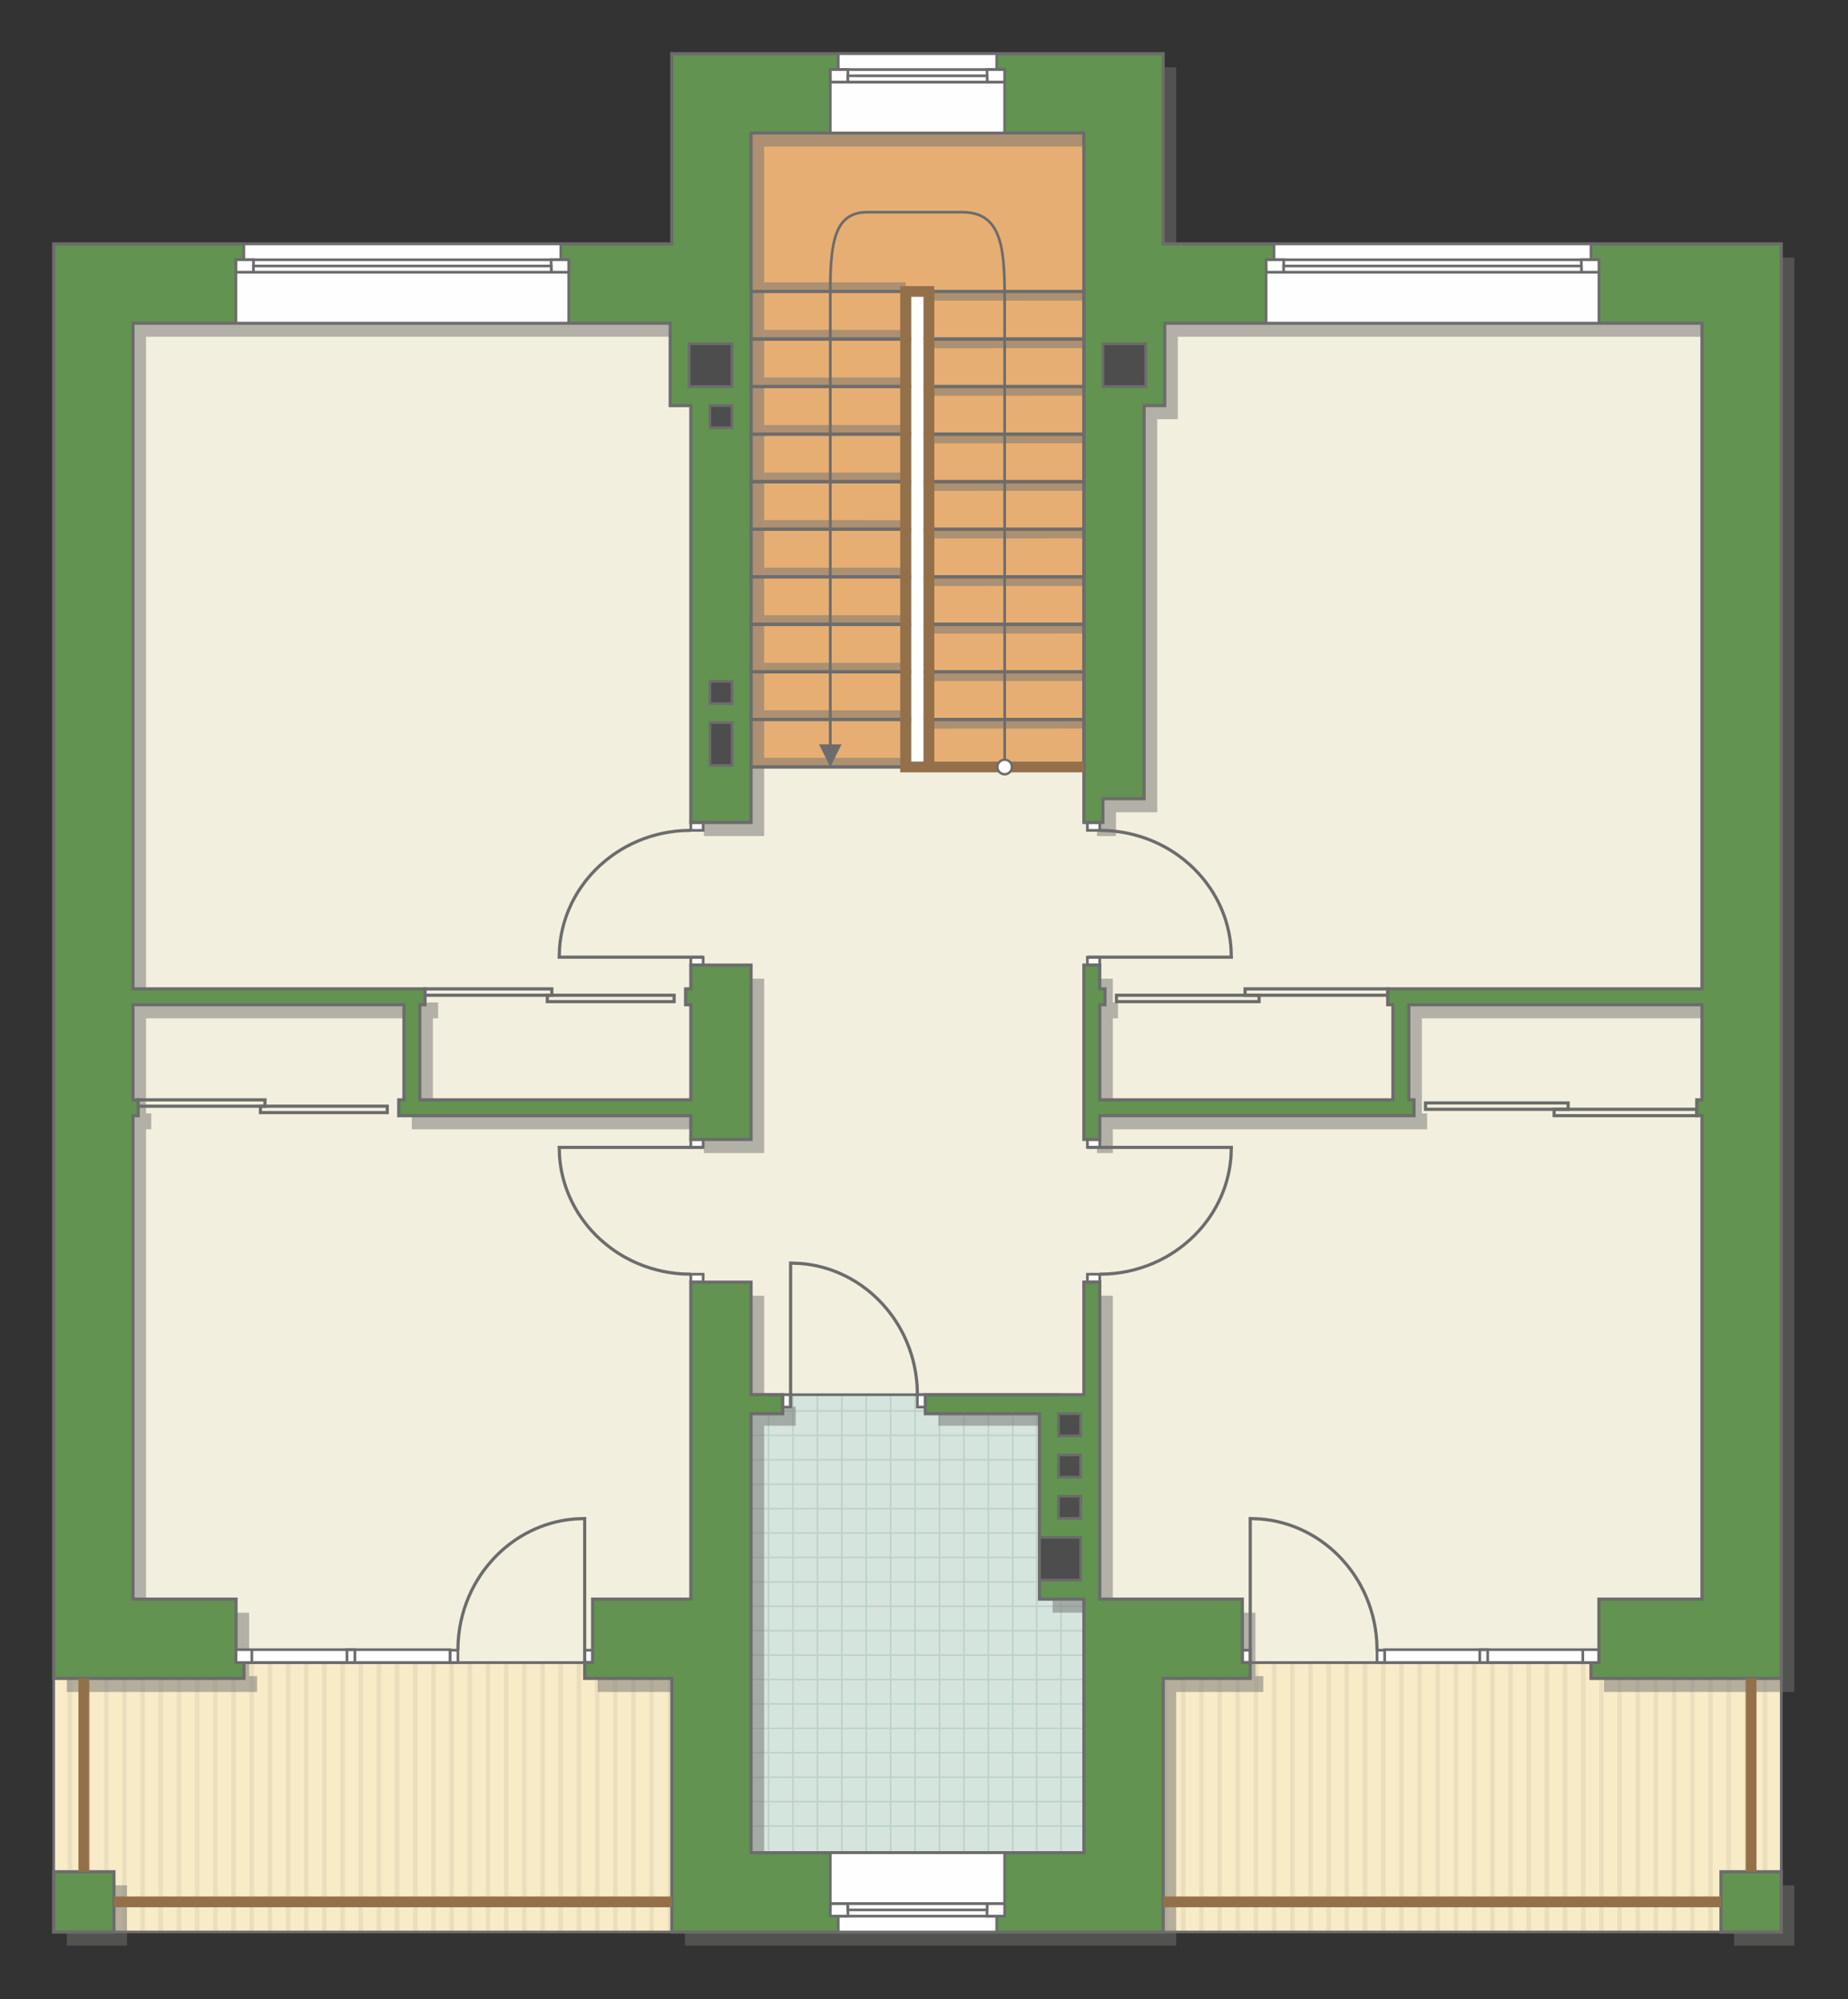 <?xml version="1.0" encoding="UTF-8"?>
<!DOCTYPE svg PUBLIC "-//W3C//DTD SVG 1.1//EN" "http://www.w3.org/Graphics/SVG/1.1/DTD/svg11.dtd">
<!-- Creator: CorelDRAW -->
<svg xmlns="http://www.w3.org/2000/svg" xml:space="preserve" width="116.546mm" height="126.073mm" version="1.1" style="shape-rendering:geometricPrecision; text-rendering:geometricPrecision; image-rendering:optimizeQuality; fill-rule:evenodd; clip-rule:evenodd"
viewBox="0 0 11026.45 11927.77"
 xmlns:xlink="http://www.w3.org/1999/xlink"
 xmlns:xodm="http://www.corel.com/coreldraw/odm/2003">
 <rect x="0" y="0" width="11026.45" height="11927.77" fill="#333333" stroke="none"/>
 <defs>
  <style type="text/css">
   <![CDATA[
    .str4 {stroke:#94704A;stroke-width:64.04;stroke-miterlimit:22.926}
    .str0 {stroke:#6C6C6C;stroke-width:15.98;stroke-miterlimit:22.926}
    .str1 {stroke:#6C6C6C;stroke-width:16.02;stroke-miterlimit:22.926}
    .str3 {stroke:#6C6C6C;stroke-width:18.92;stroke-miterlimit:22.926}
    .str2 {stroke:#BDD2C8;stroke-width:9.46;stroke-miterlimit:22.926}
    .fil5 {fill:none}
    .fil0 {fill:#FEFEFE}
    .fil6 {fill:#D6E4DE}
    .fil10 {fill:#4D4D4D}
    .fil9 {fill:#629351}
    .fil1 {fill:#E6AE73}
    .fil4 {fill:#EADEBC}
    .fil7 {fill:#F2EFDE}
    .fil3 {fill:#F8EBC7}
    .fil12 {fill:white}
    .fil2 {fill:white}
    .fil11 {fill:#6C6C6C;fill-rule:nonzero}
    .fil8 {fill:#727271;fill-opacity:0.502}
   ]]>
  </style>
    <clipPath id="id0">
     <path d="M320.43 10013.37l1135.13 -94.6 2034.02 0 518.94 94.6 0 1513 -3688.09 0 0 -1513z"/>
    </clipPath>
    <clipPath id="id1">
     <path d="M10628.11 10013.37l-1135.13 -94.6 -2034.02 0 -518.94 94.6 0 1513 3688.09 0 0 -1513z"/>
    </clipPath>
    <clipPath id="id2">
     <path d="M6467.16 11053.61l-1985.88 -9.37 0 -2723.44 1721.16 0 264.72 1219.7 0 1513.1z"/>
    </clipPath>
 </defs>
 <g id="пол">
  <g id="_1668770923392">
   <g>
    <polygon class="fil0 str0" points="5712.73,1571.31 5258.32,1610.79 5258.32,4575.85 5673.09,4575.85 "/>
    <polygon class="fil1 str1" points="4481.28,4575.85 5403.3,4575.85 5403.3,1738.94 5542.71,1738.94 5542.71,4575.85 6467.16,4575.85 6467.16,793.26 4481.28,793.26 "/>
   </g>
   <polygon class="fil2" points="320.43,10013.37 1455.56,9918.77 3489.58,9918.77 4008.52,10013.37 4008.52,11526.38 320.43,11526.38 "/>
   <g style="clip-path:url(#id0)">
    <g>
     <g>
      <rect class="fil3" transform="matrix(4.67283E-13 7.762 50.716 -4.65695E-11 -5671.28 6198.73)" width="883.09" height="218.17"/>
      <rect class="fil4" transform="matrix(4.67283E-13 7.762 0.124 -1.14149E-13 -5671.28 6198.73)" width="883.09" height="218.17"/>
      <rect class="fil4" transform="matrix(4.67283E-13 7.762 0.124 -1.14149E-13 837.424 6198.73)" width="883.09" height="218.17"/>
      <rect class="fil4" transform="matrix(4.67283E-13 7.762 0.124 -1.14149E-13 -4044.1 6198.73)" width="883.09" height="218.17"/>
      <rect class="fil4" transform="matrix(4.67283E-13 7.762 0.124 -1.14149E-13 2464.6 6198.73)" width="883.09" height="218.17"/>
      <rect class="fil4" transform="matrix(4.67283E-13 7.762 0.124 -1.14149E-13 -2416.93 6198.73)" width="883.09" height="218.17"/>
      <rect class="fil4" transform="matrix(4.67283E-13 7.762 0.124 -1.14149E-13 4091.77 6198.73)" width="883.09" height="218.17"/>
      <rect class="fil4" transform="matrix(4.67283E-13 7.762 0.124 -1.14149E-13 -789.751 6198.73)" width="883.09" height="218.17"/>
      <rect class="fil4" transform="matrix(4.67283E-13 7.762 0.124 -1.14149E-13 -5345.84 6198.73)" width="883.09" height="218.17"/>
      <rect class="fil4" transform="matrix(4.67283E-13 7.762 0.124 -1.14149E-13 1162.86 6198.73)" width="883.09" height="218.17"/>
      <rect class="fil4" transform="matrix(4.67283E-13 7.762 0.124 -1.14149E-13 -3718.67 6198.73)" width="883.09" height="218.17"/>
      <rect class="fil4" transform="matrix(4.67283E-13 7.762 0.124 -1.14149E-13 2790.03 6198.73)" width="883.09" height="218.17"/>
      <rect class="fil4" transform="matrix(4.67283E-13 7.762 0.124 -1.14149E-13 -2091.49 6198.73)" width="883.09" height="218.17"/>
      <rect class="fil4" transform="matrix(4.67283E-13 7.762 0.124 -1.14149E-13 4417.21 6198.73)" width="883.09" height="218.17"/>
      <rect class="fil4" transform="matrix(4.67283E-13 7.762 0.124 -1.14149E-13 -464.316 6198.73)" width="883.09" height="218.17"/>
      <rect class="fil4" transform="matrix(4.67283E-13 7.762 0.124 -1.14149E-13 -5020.41 6198.73)" width="883.09" height="218.17"/>
      <rect class="fil4" transform="matrix(4.67283E-13 7.762 0.124 -1.14149E-13 1488.29 6198.73)" width="883.09" height="218.17"/>
      <rect class="fil4" transform="matrix(4.67283E-13 7.762 0.124 -1.14149E-13 -3393.23 6198.73)" width="883.09" height="218.17"/>
      <rect class="fil4" transform="matrix(4.67283E-13 7.762 0.124 -1.14149E-13 3115.47 6198.73)" width="883.09" height="218.17"/>
      <rect class="fil4" transform="matrix(4.67283E-13 7.762 0.124 -1.14149E-13 -1766.06 6198.73)" width="883.09" height="218.17"/>
      <rect class="fil4" transform="matrix(4.67283E-13 7.762 0.124 -1.14149E-13 4742.64 6198.73)" width="883.09" height="218.17"/>
      <rect class="fil4" transform="matrix(4.67283E-13 7.762 0.124 -1.14149E-13 -138.881 6198.73)" width="883.09" height="218.17"/>
      <rect class="fil4" transform="matrix(4.67283E-13 7.762 0.124 -1.14149E-13 -4694.97 6198.73)" width="883.09" height="218.17"/>
      <rect class="fil4" transform="matrix(4.67283E-13 7.762 0.124 -1.14149E-13 1813.73 6198.73)" width="883.09" height="218.17"/>
      <rect class="fil4" transform="matrix(4.67283E-13 7.762 0.124 -1.14149E-13 -3067.8 6198.73)" width="883.09" height="218.17"/>
      <rect class="fil4" transform="matrix(4.67283E-13 7.762 0.124 -1.14149E-13 3440.9 6198.73)" width="883.09" height="218.17"/>
      <rect class="fil4" transform="matrix(4.67283E-13 7.762 0.124 -1.14149E-13 -1440.62 6198.73)" width="883.09" height="218.17"/>
      <rect class="fil4" transform="matrix(4.67283E-13 7.762 0.124 -1.14149E-13 5068.08 6198.73)" width="883.09" height="218.17"/>
      <rect class="fil4" transform="matrix(4.67283E-13 7.762 0.124 -1.14149E-13 186.554 6198.73)" width="883.09" height="218.17"/>
      <rect class="fil4" transform="matrix(4.67283E-13 7.762 0.124 -1.14149E-13 -4369.54 6198.73)" width="883.09" height="218.17"/>
      <rect class="fil4" transform="matrix(4.67283E-13 7.762 0.124 -1.14149E-13 2139.16 6198.73)" width="883.09" height="218.17"/>
      <rect class="fil4" transform="matrix(4.67283E-13 7.762 0.124 -1.14149E-13 -2742.36 6198.73)" width="883.09" height="218.17"/>
      <rect class="fil4" transform="matrix(4.67283E-13 7.762 0.124 -1.14149E-13 3766.34 6198.73)" width="883.09" height="218.17"/>
      <rect class="fil4" transform="matrix(4.67283E-13 7.762 0.124 -1.14149E-13 -1115.19 6198.73)" width="883.09" height="218.17"/>
      <rect class="fil4" transform="matrix(4.67283E-13 7.762 0.124 -1.14149E-13 511.989 6198.73)" width="883.09" height="218.17"/>
      <rect class="fil4" transform="matrix(4.67283E-13 7.762 0.124 -1.14149E-13 -5562.8 6198.73)" width="883.09" height="218.17"/>
      <rect class="fil4" transform="matrix(4.67283E-13 7.762 0.124 -1.14149E-13 945.903 6198.73)" width="883.09" height="218.17"/>
      <rect class="fil4" transform="matrix(4.67283E-13 7.762 0.124 -1.14149E-13 -3935.62 6198.73)" width="883.09" height="218.17"/>
      <rect class="fil4" transform="matrix(4.67283E-13 7.762 0.124 -1.14149E-13 2573.08 6198.73)" width="883.09" height="218.17"/>
      <rect class="fil4" transform="matrix(4.67283E-13 7.762 0.124 -1.14149E-13 -2308.45 6198.73)" width="883.09" height="218.17"/>
      <rect class="fil4" transform="matrix(4.67283E-13 7.762 0.124 -1.14149E-13 4200.25 6198.73)" width="883.09" height="218.17"/>
      <rect class="fil4" transform="matrix(4.67283E-13 7.762 0.124 -1.14149E-13 -681.272 6198.73)" width="883.09" height="218.17"/>
      <rect class="fil4" transform="matrix(4.67283E-13 7.762 0.124 -1.14149E-13 -5237.36 6198.73)" width="883.09" height="218.17"/>
      <rect class="fil4" transform="matrix(4.67283E-13 7.762 0.124 -1.14149E-13 1271.34 6198.73)" width="883.09" height="218.17"/>
      <rect class="fil4" transform="matrix(4.67283E-13 7.762 0.124 -1.14149E-13 -3610.19 6198.73)" width="883.09" height="218.17"/>
      <rect class="fil4" transform="matrix(4.67283E-13 7.762 0.124 -1.14149E-13 2898.51 6198.73)" width="883.09" height="218.17"/>
      <rect class="fil4" transform="matrix(4.67283E-13 7.762 0.124 -1.14149E-13 -1983.01 6198.73)" width="883.09" height="218.17"/>
      <rect class="fil4" transform="matrix(4.67283E-13 7.762 0.124 -1.14149E-13 4525.69 6198.73)" width="883.09" height="218.17"/>
      <rect class="fil4" transform="matrix(4.67283E-13 7.762 0.124 -1.14149E-13 -355.837 6198.73)" width="883.09" height="218.17"/>
      <rect class="fil4" transform="matrix(4.67283E-13 7.762 0.124 -1.14149E-13 -4911.93 6198.73)" width="883.09" height="218.17"/>
      <rect class="fil4" transform="matrix(4.67283E-13 7.762 0.124 -1.14149E-13 1596.77 6198.73)" width="883.09" height="218.17"/>
      <rect class="fil4" transform="matrix(4.67283E-13 7.762 0.124 -1.14149E-13 -3284.75 6198.73)" width="883.09" height="218.17"/>
      <rect class="fil4" transform="matrix(4.67283E-13 7.762 0.124 -1.14149E-13 3223.95 6198.73)" width="883.09" height="218.17"/>
      <rect class="fil4" transform="matrix(4.67283E-13 7.762 0.124 -1.14149E-13 -1657.58 6198.73)" width="883.09" height="218.17"/>
      <rect class="fil4" transform="matrix(4.67283E-13 7.762 0.124 -1.14149E-13 4851.12 6198.73)" width="883.09" height="218.17"/>
      <rect class="fil4" transform="matrix(4.67283E-13 7.762 0.124 -1.14149E-13 -30.402 6198.73)" width="883.09" height="218.17"/>
      <rect class="fil4" transform="matrix(4.67283E-13 7.762 0.124 -1.14149E-13 -4586.49 6198.73)" width="883.09" height="218.17"/>
      <rect class="fil4" transform="matrix(4.67283E-13 7.762 0.124 -1.14149E-13 1922.21 6198.73)" width="883.09" height="218.17"/>
      <rect class="fil4" transform="matrix(4.67283E-13 7.762 0.124 -1.14149E-13 -2959.32 6198.73)" width="883.09" height="218.17"/>
      <rect class="fil4" transform="matrix(4.67283E-13 7.762 0.124 -1.14149E-13 3549.38 6198.73)" width="883.09" height="218.17"/>
      <rect class="fil4" transform="matrix(4.67283E-13 7.762 0.124 -1.14149E-13 -1332.14 6198.73)" width="883.09" height="218.17"/>
      <rect class="fil4" transform="matrix(4.67283E-13 7.762 0.124 -1.14149E-13 5176.56 6198.73)" width="883.09" height="218.17"/>
      <rect class="fil4" transform="matrix(4.67283E-13 7.762 0.124 -1.14149E-13 295.033 6198.73)" width="883.09" height="218.17"/>
      <rect class="fil4" transform="matrix(4.67283E-13 7.762 0.124 -1.14149E-13 -4261.06 6198.73)" width="883.09" height="218.17"/>
      <rect class="fil4" transform="matrix(4.67283E-13 7.762 0.124 -1.14149E-13 2247.64 6198.73)" width="883.09" height="218.17"/>
      <rect class="fil4" transform="matrix(4.67283E-13 7.762 0.124 -1.14149E-13 -2633.88 6198.73)" width="883.09" height="218.17"/>
      <rect class="fil4" transform="matrix(4.67283E-13 7.762 0.124 -1.14149E-13 3874.82 6198.73)" width="883.09" height="218.17"/>
      <rect class="fil4" transform="matrix(4.67283E-13 7.762 0.124 -1.14149E-13 -1006.71 6198.73)" width="883.09" height="218.17"/>
      <rect class="fil4" transform="matrix(4.67283E-13 7.762 0.124 -1.14149E-13 620.468 6198.73)" width="883.09" height="218.17"/>
      <rect class="fil4" transform="matrix(4.67283E-13 7.762 0.124 -1.14149E-13 -5454.32 6198.73)" width="883.09" height="218.17"/>
      <rect class="fil4" transform="matrix(4.67283E-13 7.762 0.124 -1.14149E-13 1054.38 6198.73)" width="883.09" height="218.17"/>
      <rect class="fil4" transform="matrix(4.67283E-13 7.762 0.124 -1.14149E-13 -3827.14 6198.73)" width="883.09" height="218.17"/>
      <rect class="fil4" transform="matrix(4.67283E-13 7.762 0.124 -1.14149E-13 2681.56 6198.73)" width="883.09" height="218.17"/>
      <rect class="fil4" transform="matrix(4.67283E-13 7.762 0.124 -1.14149E-13 -2199.97 6198.73)" width="883.09" height="218.17"/>
      <rect class="fil4" transform="matrix(4.67283E-13 7.762 0.124 -1.14149E-13 4308.73 6198.73)" width="883.09" height="218.17"/>
      <rect class="fil4" transform="matrix(4.67283E-13 7.762 0.124 -1.14149E-13 -572.794 6198.73)" width="883.09" height="218.17"/>
      <rect class="fil4" transform="matrix(4.67283E-13 7.762 0.124 -1.14149E-13 -5128.88 6198.73)" width="883.09" height="218.17"/>
      <rect class="fil4" transform="matrix(4.67283E-13 7.762 0.124 -1.14149E-13 1379.82 6198.73)" width="883.09" height="218.17"/>
      <rect class="fil4" transform="matrix(4.67283E-13 7.762 0.124 -1.14149E-13 -3501.71 6198.73)" width="883.09" height="218.17"/>
      <rect class="fil4" transform="matrix(4.67283E-13 7.762 0.124 -1.14149E-13 3006.99 6198.73)" width="883.09" height="218.17"/>
      <rect class="fil4" transform="matrix(4.67283E-13 7.762 0.124 -1.14149E-13 -1874.53 6198.73)" width="883.09" height="218.17"/>
      <rect class="fil4" transform="matrix(4.67283E-13 7.762 0.124 -1.14149E-13 4634.17 6198.73)" width="883.09" height="218.17"/>
      <rect class="fil4" transform="matrix(4.67283E-13 7.762 0.124 -1.14149E-13 -247.359 6198.73)" width="883.09" height="218.17"/>
      <rect class="fil4" transform="matrix(4.67283E-13 7.762 0.124 -1.14149E-13 -4803.45 6198.73)" width="883.09" height="218.17"/>
      <rect class="fil4" transform="matrix(4.67283E-13 7.762 0.124 -1.14149E-13 1705.25 6198.73)" width="883.09" height="218.17"/>
      <rect class="fil4" transform="matrix(4.67283E-13 7.762 0.124 -1.14149E-13 -3176.27 6198.73)" width="883.09" height="218.17"/>
      <rect class="fil4" transform="matrix(4.67283E-13 7.762 0.124 -1.14149E-13 3332.43 6198.73)" width="883.09" height="218.17"/>
      <rect class="fil4" transform="matrix(4.67283E-13 7.762 0.124 -1.14149E-13 -1549.1 6198.73)" width="883.09" height="218.17"/>
      <rect class="fil4" transform="matrix(4.67283E-13 7.762 0.124 -1.14149E-13 4959.6 6198.73)" width="883.09" height="218.17"/>
      <rect class="fil4" transform="matrix(4.67283E-13 7.762 0.124 -1.14149E-13 78.076 6198.73)" width="883.09" height="218.17"/>
      <rect class="fil4" transform="matrix(4.67283E-13 7.762 0.124 -1.14149E-13 -4478.01 6198.73)" width="883.09" height="218.17"/>
      <rect class="fil4" transform="matrix(4.67283E-13 7.762 0.124 -1.14149E-13 2030.69 6198.73)" width="883.09" height="218.17"/>
      <rect class="fil4" transform="matrix(4.67283E-13 7.762 0.124 -1.14149E-13 -2850.84 6198.73)" width="883.09" height="218.17"/>
      <rect class="fil4" transform="matrix(4.67283E-13 7.762 0.124 -1.14149E-13 3657.86 6198.73)" width="883.09" height="218.17"/>
      <rect class="fil4" transform="matrix(4.67283E-13 7.762 0.124 -1.14149E-13 -1223.66 6198.73)" width="883.09" height="218.17"/>
      <rect class="fil4" transform="matrix(4.67283E-13 7.762 0.124 -1.14149E-13 5285.04 6198.73)" width="883.09" height="218.17"/>
      <rect class="fil4" transform="matrix(4.67283E-13 7.762 0.124 -1.14149E-13 403.511 6198.73)" width="883.09" height="218.17"/>
      <rect class="fil4" transform="matrix(4.67283E-13 7.762 0.124 -1.14149E-13 -4152.58 6198.73)" width="883.09" height="218.17"/>
      <rect class="fil4" transform="matrix(4.67283E-13 7.762 0.124 -1.14149E-13 2356.12 6198.73)" width="883.09" height="218.17"/>
      <rect class="fil4" transform="matrix(4.67283E-13 7.762 0.124 -1.14149E-13 -2525.4 6198.73)" width="883.09" height="218.17"/>
      <rect class="fil4" transform="matrix(4.67283E-13 7.762 0.124 -1.14149E-13 3983.3 6198.73)" width="883.09" height="218.17"/>
      <rect class="fil4" transform="matrix(4.67283E-13 7.762 0.124 -1.14149E-13 -898.229 6198.73)" width="883.09" height="218.17"/>
      <rect class="fil4" transform="matrix(4.67283E-13 7.762 0.124 -1.14149E-13 728.946 6198.73)" width="883.09" height="218.17"/>
     </g>
    </g>
   </g>
   <polygon class="fil5 str0" points="320.43,10013.37 1455.56,9918.77 3489.58,9918.77 4008.52,10013.37 4008.52,11526.38 320.43,11526.38 "/>
   <polygon class="fil2" points="10628.11,10013.37 9492.98,9918.77 7458.96,9918.77 6940.02,10013.37 6940.02,11526.38 10628.11,11526.38 "/>
   <g style="clip-path:url(#id1)">
    <g>
     <g>
      <rect class="fil3" transform="matrix(-4.67283E-13 7.762 -50.716 -4.65695E-11 16619.8 6198.73)" width="883.09" height="218.17"/>
      <rect class="fil4" transform="matrix(-4.67283E-13 7.762 -0.124 -1.14149E-13 16619.8 6198.73)" width="883.09" height="218.17"/>
      <rect class="fil4" transform="matrix(-4.67283E-13 7.762 -0.124 -1.14149E-13 10111.1 6198.73)" width="883.09" height="218.17"/>
      <rect class="fil4" transform="matrix(-4.67283E-13 7.762 -0.124 -1.14149E-13 14992.6 6198.73)" width="883.09" height="218.17"/>
      <rect class="fil4" transform="matrix(-4.67283E-13 7.762 -0.124 -1.14149E-13 8483.94 6198.73)" width="883.09" height="218.17"/>
      <rect class="fil4" transform="matrix(-4.67283E-13 7.762 -0.124 -1.14149E-13 13365.5 6198.73)" width="883.09" height="218.17"/>
      <rect class="fil4" transform="matrix(-4.67283E-13 7.762 -0.124 -1.14149E-13 6856.76 6198.73)" width="883.09" height="218.17"/>
      <rect class="fil4" transform="matrix(-4.67283E-13 7.762 -0.124 -1.14149E-13 11738.3 6198.73)" width="883.09" height="218.17"/>
      <rect class="fil4" transform="matrix(-4.67283E-13 7.762 -0.124 -1.14149E-13 16294.4 6198.73)" width="883.09" height="218.17"/>
      <rect class="fil4" transform="matrix(-4.67283E-13 7.762 -0.124 -1.14149E-13 9785.68 6198.73)" width="883.09" height="218.17"/>
      <rect class="fil4" transform="matrix(-4.67283E-13 7.762 -0.124 -1.14149E-13 14667.2 6198.73)" width="883.09" height="218.17"/>
      <rect class="fil4" transform="matrix(-4.67283E-13 7.762 -0.124 -1.14149E-13 8158.5 6198.73)" width="883.09" height="218.17"/>
      <rect class="fil4" transform="matrix(-4.67283E-13 7.762 -0.124 -1.14149E-13 13040 6198.73)" width="883.09" height="218.17"/>
      <rect class="fil4" transform="matrix(-4.67283E-13 7.762 -0.124 -1.14149E-13 6531.33 6198.73)" width="883.09" height="218.17"/>
      <rect class="fil4" transform="matrix(-4.67283E-13 7.762 -0.124 -1.14149E-13 11412.9 6198.73)" width="883.09" height="218.17"/>
      <rect class="fil4" transform="matrix(-4.67283E-13 7.762 -0.124 -1.14149E-13 15968.9 6198.73)" width="883.09" height="218.17"/>
      <rect class="fil4" transform="matrix(-4.67283E-13 7.762 -0.124 -1.14149E-13 9460.24 6198.73)" width="883.09" height="218.17"/>
      <rect class="fil4" transform="matrix(-4.67283E-13 7.762 -0.124 -1.14149E-13 14341.8 6198.73)" width="883.09" height="218.17"/>
      <rect class="fil4" transform="matrix(-4.67283E-13 7.762 -0.124 -1.14149E-13 7833.07 6198.73)" width="883.09" height="218.17"/>
      <rect class="fil4" transform="matrix(-4.67283E-13 7.762 -0.124 -1.14149E-13 12714.6 6198.73)" width="883.09" height="218.17"/>
      <rect class="fil4" transform="matrix(-4.67283E-13 7.762 -0.124 -1.14149E-13 6205.89 6198.73)" width="883.09" height="218.17"/>
      <rect class="fil4" transform="matrix(-4.67283E-13 7.762 -0.124 -1.14149E-13 11087.4 6198.73)" width="883.09" height="218.17"/>
      <rect class="fil4" transform="matrix(-4.67283E-13 7.762 -0.124 -1.14149E-13 15643.5 6198.73)" width="883.09" height="218.17"/>
      <rect class="fil4" transform="matrix(-4.67283E-13 7.762 -0.124 -1.14149E-13 9134.81 6198.73)" width="883.09" height="218.17"/>
      <rect class="fil4" transform="matrix(-4.67283E-13 7.762 -0.124 -1.14149E-13 14016.3 6198.73)" width="883.09" height="218.17"/>
      <rect class="fil4" transform="matrix(-4.67283E-13 7.762 -0.124 -1.14149E-13 7507.63 6198.73)" width="883.09" height="218.17"/>
      <rect class="fil4" transform="matrix(-4.67283E-13 7.762 -0.124 -1.14149E-13 12389.2 6198.73)" width="883.09" height="218.17"/>
      <rect class="fil4" transform="matrix(-4.67283E-13 7.762 -0.124 -1.14149E-13 5880.46 6198.73)" width="883.09" height="218.17"/>
      <rect class="fil4" transform="matrix(-4.67283E-13 7.762 -0.124 -1.14149E-13 10762 6198.73)" width="883.09" height="218.17"/>
      <rect class="fil4" transform="matrix(-4.67283E-13 7.762 -0.124 -1.14149E-13 15318.1 6198.73)" width="883.09" height="218.17"/>
      <rect class="fil4" transform="matrix(-4.67283E-13 7.762 -0.124 -1.14149E-13 8809.37 6198.73)" width="883.09" height="218.17"/>
      <rect class="fil4" transform="matrix(-4.67283E-13 7.762 -0.124 -1.14149E-13 13690.9 6198.73)" width="883.09" height="218.17"/>
      <rect class="fil4" transform="matrix(-4.67283E-13 7.762 -0.124 -1.14149E-13 7182.2 6198.73)" width="883.09" height="218.17"/>
      <rect class="fil4" transform="matrix(-4.67283E-13 7.762 -0.124 -1.14149E-13 12063.7 6198.73)" width="883.09" height="218.17"/>
      <rect class="fil4" transform="matrix(-4.67283E-13 7.762 -0.124 -1.14149E-13 10436.5 6198.73)" width="883.09" height="218.17"/>
      <rect class="fil4" transform="matrix(-4.67283E-13 7.762 -0.124 -1.14149E-13 16511.3 6198.73)" width="883.09" height="218.17"/>
      <rect class="fil4" transform="matrix(-4.67283E-13 7.762 -0.124 -1.14149E-13 10002.6 6198.73)" width="883.09" height="218.17"/>
      <rect class="fil4" transform="matrix(-4.67283E-13 7.762 -0.124 -1.14149E-13 14884.2 6198.73)" width="883.09" height="218.17"/>
      <rect class="fil4" transform="matrix(-4.67283E-13 7.762 -0.124 -1.14149E-13 8375.46 6198.73)" width="883.09" height="218.17"/>
      <rect class="fil4" transform="matrix(-4.67283E-13 7.762 -0.124 -1.14149E-13 13257 6198.73)" width="883.09" height="218.17"/>
      <rect class="fil4" transform="matrix(-4.67283E-13 7.762 -0.124 -1.14149E-13 6748.28 6198.73)" width="883.09" height="218.17"/>
      <rect class="fil4" transform="matrix(-4.67283E-13 7.762 -0.124 -1.14149E-13 11629.8 6198.73)" width="883.09" height="218.17"/>
      <rect class="fil4" transform="matrix(-4.67283E-13 7.762 -0.124 -1.14149E-13 16185.9 6198.73)" width="883.09" height="218.17"/>
      <rect class="fil4" transform="matrix(-4.67283E-13 7.762 -0.124 -1.14149E-13 9677.2 6198.73)" width="883.09" height="218.17"/>
      <rect class="fil4" transform="matrix(-4.67283E-13 7.762 -0.124 -1.14149E-13 14558.7 6198.73)" width="883.09" height="218.17"/>
      <rect class="fil4" transform="matrix(-4.67283E-13 7.762 -0.124 -1.14149E-13 8050.02 6198.73)" width="883.09" height="218.17"/>
      <rect class="fil4" transform="matrix(-4.67283E-13 7.762 -0.124 -1.14149E-13 12931.5 6198.73)" width="883.09" height="218.17"/>
      <rect class="fil4" transform="matrix(-4.67283E-13 7.762 -0.124 -1.14149E-13 6422.85 6198.73)" width="883.09" height="218.17"/>
      <rect class="fil4" transform="matrix(-4.67283E-13 7.762 -0.124 -1.14149E-13 11304.4 6198.73)" width="883.09" height="218.17"/>
      <rect class="fil4" transform="matrix(-4.67283E-13 7.762 -0.124 -1.14149E-13 15860.5 6198.73)" width="883.09" height="218.17"/>
      <rect class="fil4" transform="matrix(-4.67283E-13 7.762 -0.124 -1.14149E-13 9351.76 6198.73)" width="883.09" height="218.17"/>
      <rect class="fil4" transform="matrix(-4.67283E-13 7.762 -0.124 -1.14149E-13 14233.3 6198.73)" width="883.09" height="218.17"/>
      <rect class="fil4" transform="matrix(-4.67283E-13 7.762 -0.124 -1.14149E-13 7724.59 6198.73)" width="883.09" height="218.17"/>
      <rect class="fil4" transform="matrix(-4.67283E-13 7.762 -0.124 -1.14149E-13 12606.1 6198.73)" width="883.09" height="218.17"/>
      <rect class="fil4" transform="matrix(-4.67283E-13 7.762 -0.124 -1.14149E-13 6097.41 6198.73)" width="883.09" height="218.17"/>
      <rect class="fil4" transform="matrix(-4.67283E-13 7.762 -0.124 -1.14149E-13 10978.9 6198.73)" width="883.09" height="218.17"/>
      <rect class="fil4" transform="matrix(-4.67283E-13 7.762 -0.124 -1.14149E-13 15535 6198.73)" width="883.09" height="218.17"/>
      <rect class="fil4" transform="matrix(-4.67283E-13 7.762 -0.124 -1.14149E-13 9026.33 6198.73)" width="883.09" height="218.17"/>
      <rect class="fil4" transform="matrix(-4.67283E-13 7.762 -0.124 -1.14149E-13 13907.9 6198.73)" width="883.09" height="218.17"/>
      <rect class="fil4" transform="matrix(-4.67283E-13 7.762 -0.124 -1.14149E-13 7399.15 6198.73)" width="883.09" height="218.17"/>
      <rect class="fil4" transform="matrix(-4.67283E-13 7.762 -0.124 -1.14149E-13 12280.7 6198.73)" width="883.09" height="218.17"/>
      <rect class="fil4" transform="matrix(-4.67283E-13 7.762 -0.124 -1.14149E-13 5771.98 6198.73)" width="883.09" height="218.17"/>
      <rect class="fil4" transform="matrix(-4.67283E-13 7.762 -0.124 -1.14149E-13 10653.5 6198.73)" width="883.09" height="218.17"/>
      <rect class="fil4" transform="matrix(-4.67283E-13 7.762 -0.124 -1.14149E-13 15209.6 6198.73)" width="883.09" height="218.17"/>
      <rect class="fil4" transform="matrix(-4.67283E-13 7.762 -0.124 -1.14149E-13 8700.89 6198.73)" width="883.09" height="218.17"/>
      <rect class="fil4" transform="matrix(-4.67283E-13 7.762 -0.124 -1.14149E-13 13582.4 6198.73)" width="883.09" height="218.17"/>
      <rect class="fil4" transform="matrix(-4.67283E-13 7.762 -0.124 -1.14149E-13 7073.72 6198.73)" width="883.09" height="218.17"/>
      <rect class="fil4" transform="matrix(-4.67283E-13 7.762 -0.124 -1.14149E-13 11955.2 6198.73)" width="883.09" height="218.17"/>
      <rect class="fil4" transform="matrix(-4.67283E-13 7.762 -0.124 -1.14149E-13 10328.1 6198.73)" width="883.09" height="218.17"/>
      <rect class="fil4" transform="matrix(-4.67283E-13 7.762 -0.124 -1.14149E-13 16402.9 6198.73)" width="883.09" height="218.17"/>
      <rect class="fil4" transform="matrix(-4.67283E-13 7.762 -0.124 -1.14149E-13 9894.15 6198.73)" width="883.09" height="218.17"/>
      <rect class="fil4" transform="matrix(-4.67283E-13 7.762 -0.124 -1.14149E-13 14775.7 6198.73)" width="883.09" height="218.17"/>
      <rect class="fil4" transform="matrix(-4.67283E-13 7.762 -0.124 -1.14149E-13 8266.98 6198.73)" width="883.09" height="218.17"/>
      <rect class="fil4" transform="matrix(-4.67283E-13 7.762 -0.124 -1.14149E-13 13148.5 6198.73)" width="883.09" height="218.17"/>
      <rect class="fil4" transform="matrix(-4.67283E-13 7.762 -0.124 -1.14149E-13 6639.8 6198.73)" width="883.09" height="218.17"/>
      <rect class="fil4" transform="matrix(-4.67283E-13 7.762 -0.124 -1.14149E-13 11521.3 6198.73)" width="883.09" height="218.17"/>
      <rect class="fil4" transform="matrix(-4.67283E-13 7.762 -0.124 -1.14149E-13 16077.4 6198.73)" width="883.09" height="218.17"/>
      <rect class="fil4" transform="matrix(-4.67283E-13 7.762 -0.124 -1.14149E-13 9568.72 6198.73)" width="883.09" height="218.17"/>
      <rect class="fil4" transform="matrix(-4.67283E-13 7.762 -0.124 -1.14149E-13 14450.2 6198.73)" width="883.09" height="218.17"/>
      <rect class="fil4" transform="matrix(-4.67283E-13 7.762 -0.124 -1.14149E-13 7941.54 6198.73)" width="883.09" height="218.17"/>
      <rect class="fil4" transform="matrix(-4.67283E-13 7.762 -0.124 -1.14149E-13 12823.1 6198.73)" width="883.09" height="218.17"/>
      <rect class="fil4" transform="matrix(-4.67283E-13 7.762 -0.124 -1.14149E-13 6314.37 6198.73)" width="883.09" height="218.17"/>
      <rect class="fil4" transform="matrix(-4.67283E-13 7.762 -0.124 -1.14149E-13 11195.9 6198.73)" width="883.09" height="218.17"/>
      <rect class="fil4" transform="matrix(-4.67283E-13 7.762 -0.124 -1.14149E-13 15752 6198.73)" width="883.09" height="218.17"/>
      <rect class="fil4" transform="matrix(-4.67283E-13 7.762 -0.124 -1.14149E-13 9243.28 6198.73)" width="883.09" height="218.17"/>
      <rect class="fil4" transform="matrix(-4.67283E-13 7.762 -0.124 -1.14149E-13 14124.8 6198.73)" width="883.09" height="218.17"/>
      <rect class="fil4" transform="matrix(-4.67283E-13 7.762 -0.124 -1.14149E-13 7616.11 6198.73)" width="883.09" height="218.17"/>
      <rect class="fil4" transform="matrix(-4.67283E-13 7.762 -0.124 -1.14149E-13 12497.6 6198.73)" width="883.09" height="218.17"/>
      <rect class="fil4" transform="matrix(-4.67283E-13 7.762 -0.124 -1.14149E-13 5988.93 6198.73)" width="883.09" height="218.17"/>
      <rect class="fil4" transform="matrix(-4.67283E-13 7.762 -0.124 -1.14149E-13 10870.5 6198.73)" width="883.09" height="218.17"/>
      <rect class="fil4" transform="matrix(-4.67283E-13 7.762 -0.124 -1.14149E-13 15426.5 6198.73)" width="883.09" height="218.17"/>
      <rect class="fil4" transform="matrix(-4.67283E-13 7.762 -0.124 -1.14149E-13 8917.85 6198.73)" width="883.09" height="218.17"/>
      <rect class="fil4" transform="matrix(-4.67283E-13 7.762 -0.124 -1.14149E-13 13799.4 6198.73)" width="883.09" height="218.17"/>
      <rect class="fil4" transform="matrix(-4.67283E-13 7.762 -0.124 -1.14149E-13 7290.67 6198.73)" width="883.09" height="218.17"/>
      <rect class="fil4" transform="matrix(-4.67283E-13 7.762 -0.124 -1.14149E-13 12172.2 6198.73)" width="883.09" height="218.17"/>
      <rect class="fil4" transform="matrix(-4.67283E-13 7.762 -0.124 -1.14149E-13 5663.5 6198.73)" width="883.09" height="218.17"/>
      <rect class="fil4" transform="matrix(-4.67283E-13 7.762 -0.124 -1.14149E-13 10545 6198.73)" width="883.09" height="218.17"/>
      <rect class="fil4" transform="matrix(-4.67283E-13 7.762 -0.124 -1.14149E-13 15101.1 6198.73)" width="883.09" height="218.17"/>
      <rect class="fil4" transform="matrix(-4.67283E-13 7.762 -0.124 -1.14149E-13 8592.41 6198.73)" width="883.09" height="218.17"/>
      <rect class="fil4" transform="matrix(-4.67283E-13 7.762 -0.124 -1.14149E-13 13473.9 6198.73)" width="883.09" height="218.17"/>
      <rect class="fil4" transform="matrix(-4.67283E-13 7.762 -0.124 -1.14149E-13 6965.24 6198.73)" width="883.09" height="218.17"/>
      <rect class="fil4" transform="matrix(-4.67283E-13 7.762 -0.124 -1.14149E-13 11846.8 6198.73)" width="883.09" height="218.17"/>
      <rect class="fil4" transform="matrix(-4.67283E-13 7.762 -0.124 -1.14149E-13 10219.6 6198.73)" width="883.09" height="218.17"/>
     </g>
    </g>
   </g>
   <polygon class="fil5 str0" points="10628.11,10013.37 9492.98,9918.77 7458.96,9918.77 6940.02,10013.37 6940.02,11526.38 10628.11,11526.38 "/>
   <polygon class="fil6" points="6467.16,11053.61 4481.28,11044.24 4481.28,8320.81 6202.44,8320.81 6467.16,9540.51 "/>
   <g style="clip-path:url(#id2)">
    <g>
     <path id="_1" class="fil5 str2" d="M7204.98 11764.84l0 -5851.85m-145.68 5851.85l0 -5851.85m-145.68 5851.85l0 -5851.85m-145.68 5851.85l0 -5851.85m-145.68 5851.85l0 -5851.85m-145.68 5851.85l0 -5851.85m-145.68 5851.85l0 -5851.85m-145.68 5851.85l0 -5851.85m2185.13 5851.93l0 -5851.85m-145.68 5851.85l0 -5851.85m-145.68 5851.85l0 -5851.85m-145.68 5851.85l0 -5851.85m-145.68 5851.85l0 -5851.85m-145.68 5851.85l0 -5851.85m-145.68 5851.85l0 -5851.85m-145.68 5851.85l0 -5851.85m2185.21 5851.78l0 -5851.85m-145.68 5851.85l0 -5851.85m-145.68 5851.85l0 -5851.85m-145.68 5851.85l0 -5851.85m-145.68 5851.85l0 -5851.85m-145.68 5851.85l0 -5851.85m-145.68 5851.85l0 -5851.85m-145.68 5851.85l0 -5851.85m2185.13 5851.93l0 -5851.85m-145.68 5851.85l0 -5851.85m-145.68 5851.85l0 -5851.85m-145.68 5851.85l0 -5851.85m-145.68 5851.85l0 -5851.85m-145.68 5851.85l0 -5851.85m-145.68 5851.85l0 -5851.85m-145.68 5851.85l0 -5851.85"/>
     <path class="fil5 str2" d="M12035.44 9874.52l-9569.74 0m9569.74 145.68l-9569.74 0m9569.74 145.68l-9569.74 0m9569.74 145.68l-9569.74 0m9569.74 145.68l-9569.74 0m9569.74 145.68l-9569.74 0m9569.74 145.68l-9569.74 0m9569.74 145.68l-9569.74 0m9569.87 -2185.13l-9569.74 0m9569.74 145.68l-9569.74 0m9569.74 145.68l-9569.74 0m9569.74 145.68l-9569.74 0m9569.74 145.68l-9569.74 0m9569.74 145.68l-9569.74 0m9569.74 145.68l-9569.74 0m9569.74 145.68l-9569.74 0m9569.62 -2185.21l-9569.74 0m9569.74 145.68l-9569.74 0m9569.74 145.68l-9569.74 0m9569.74 145.68l-9569.74 0m9569.74 145.68l-9569.74 0m9569.74 145.68l-9569.74 0m9569.74 145.68l-9569.74 0m9569.74 145.68l-9569.74 0m9569.87 -2185.13l-9569.74 0m9569.74 145.68l-9569.74 0m9569.74 145.68l-9569.74 0m9569.74 145.68l-9569.74 0m9569.74 145.68l-9569.74 0m9569.74 145.68l-9569.74 0m9569.74 145.68l-9569.74 0m9569.74 145.68l-9569.74 0"/>
     <path class="fil5 str2" d="M11720.93 11764.92l0 -5851.85m-145.68 5851.85l0 -5851.85m-145.68 5851.85l0 -5851.85m-145.68 5851.85l0 -5851.85m-145.68 5851.85l0 -5851.85m-145.68 5851.85l0 -5851.85m-145.68 5851.85l0 -5851.85m-145.68 5851.85l0 -5851.85m1165.37 5851.93l0 -5851.85"/>
     <path class="fil5 str2" d="M2546.69 11826.9l0 -5851.85m-145.68 5851.85l0 -5851.85m-145.68 5851.85l0 -5851.85m-145.68 5851.85l0 -5851.85m-145.68 5851.85l0 -5851.85m-145.68 5851.85l0 -5851.85m-145.68 5851.85l0 -5851.85m-145.68 5851.85l0 -5851.85m2185.13 5851.93l0 -5851.85m-145.68 5851.85l0 -5851.85m-145.68 5851.85l0 -5851.85m-145.68 5851.85l0 -5851.85m-145.68 5851.85l0 -5851.85m-145.68 5851.85l0 -5851.85m-145.68 5851.85l0 -5851.85m-145.68 5851.85l0 -5851.85m2185.21 5851.78l0 -5851.85m-145.68 5851.85l0 -5851.85m-145.68 5851.85l0 -5851.85m-145.68 5851.85l0 -5851.85m-145.68 5851.85l0 -5851.85m-145.68 5851.85l0 -5851.85m-145.68 5851.85l0 -5851.85m-145.68 5851.85l0 -5851.85m2185.13 5851.93l0 -5851.85m-145.68 5851.85l0 -5851.85m-145.68 5851.85l0 -5851.85m-145.68 5851.85l0 -5851.85m-145.68 5851.85l0 -5851.85m-145.68 5851.85l0 -5851.85m-145.68 5851.85l0 -5851.85m-145.68 5851.85l0 -5851.85"/>
    </g>
   </g>
   <polygon class="fil5" points="6467.16,11053.61 4481.28,11044.24 4481.28,8320.81 6202.44,8320.81 6467.16,9540.51 "/>
   <polygon class="fil7 str1" points="604.16,2644.48 604.16,9780.93 1408.25,9918.76 4292.16,9918.76 4367.85,9207.15 4481.28,8320.81 6315.4,8320.81 6509.64,9540.51 7104.55,9918.76 7412.6,9918.76 10343.07,9918.76 10344.37,1738.91 6805.67,1738.91 6646.87,2619.86 6564.69,4635.09 6467.16,4575.85 4262.69,4575.85 4262.69,1664.48 545.71,1664.48 "/>
  </g>
 </g>
 <g id="тень">
  <g id="_1668770916144">
   <polygon class="fil8" points="398.46,1536.22 398.46,10094.38 1533.59,10094.38 1533.59,9999.77 1486.29,9999.77 1486.29,9621.52 871.32,9621.52 871.32,6737.34 902.45,6737.34 902.45,6642.73 871.32,6642.73 871.32,6075.34 2488.4,6075.34 2488.4,6642.73 2457.27,6642.73 2457.27,6737.34 4199.99,6737.34 4199.99,6879.16 4559.32,6879.16 4559.32,5838.91 4199.99,5838.91 4199.99,5980.73 4168.86,5980.73 4168.86,6075.34 4199.99,6075.34 4199.99,6642.73 2582.91,6642.73 2582.91,6075.34 2614.04,6075.34 2614.04,5980.73 871.32,5980.73 871.32,2009.05 4199.99,2009.05 4199.99,4987.89 4559.32,4987.89 4559.32,874.26 6545.19,874.26 6545.19,4987.89 6658.72,4987.89 6658.72,4845.98 6904.62,4845.98 6904.62,2500.78 7027.51,2500.78 7027.51,2009.05 10233.28,2009.05 10233.28,5980.73 8358.11,5980.73 8358.11,6075.34 8389.24,6075.34 8389.24,6642.73 6639.8,6642.73 6639.8,6075.34 6670.93,6075.34 6670.93,5980.73 6639.8,5980.73 6639.8,5838.91 6545.19,5838.91 6545.19,6879.16 6639.8,6879.16 6639.8,6737.24 8514.97,6737.24 8514.97,6642.73 8483.85,6642.73 8483.85,6075.34 10233.28,6075.34 10233.28,6642.73 10202.16,6642.73 10202.16,6737.24 10233.28,6737.24 10233.28,9621.52 9618.32,9621.52 9618.32,9999.79 9571.01,9999.79 9571.01,10094.38 10706.05,10094.38 10706.05,1536.22 7018.05,1536.22 7018.05,401.44 4086.55,401.44 4086.55,1536.22 "/>
   <polygon class="fil8" points="3613.97,9621.52 4199.99,9621.52 4199.99,7730.65 4559.32,7730.65 4559.32,8392.48 4748.06,8392.48 4748.06,8505.92 4559.32,8505.92 4559.32,11134.61 6545.19,11134.61 6545.19,9621.52 6280.47,9621.52 6280.47,8505.92 5599.18,8505.92 5599.18,8392.48 6545.19,8392.48 6545.19,7730.27 6639.8,7730.27 6639.8,9621.54 7490.63,9621.54 7490.63,9999.79 7537.84,9999.79 7537.84,10094.38 7018.05,10094.38 7018.05,11607.38 4086.55,11607.38 4086.55,10094.38 3566.67,10094.38 3566.67,9999.77 3613.97,9999.77 "/>
   <polygon class="fil8" points="10346.72,11248.05 10706.05,11248.05 10706.05,11607.38 10346.72,11607.38 "/>
   <polygon class="fil8" points="398.46,11607.38 398.46,11248.05 757.88,11248.05 757.88,11607.38 "/>
  </g>
  <g id="_1668770915232">
   <polygon class="fil8" points="6467.16,1793.3 5542.71,1793.74 5542.71,1738.91 6467.16,1738.96 "/>
   <polygon class="fil8" points="6467.16,2076.96 5542.71,2077.4 5542.71,2022.57 6467.16,2022.62 "/>
   <polygon class="fil8" points="6467.16,2360.81 5542.71,2361.25 5542.71,2306.41 6467.16,2306.47 "/>
   <polygon class="fil8" points="6467.16,2644.47 5542.71,2644.91 5542.71,2590.07 6467.16,2590.13 "/>
   <polygon class="fil8" points="6467.16,2928.16 5542.71,2928.61 5542.71,2873.77 6467.16,2873.83 "/>
   <polygon class="fil8" points="6467.16,3211.82 5542.71,3212.27 5542.71,3157.43 6467.16,3157.49 "/>
   <polygon class="fil8" points="6467.16,3495.67 5542.71,3496.12 5542.71,3441.28 6467.16,3441.34 "/>
   <polygon class="fil8" points="6467.16,3779.33 5542.71,3779.78 5542.71,3724.94 6467.16,3725 "/>
   <polygon class="fil8" points="6467.16,4062.88 5542.71,4063.32 5542.71,4008.49 6467.16,4008.54 "/>
   <polygon class="fil8" points="6467.16,4346.54 5542.71,4346.98 5542.71,4292.15 6467.16,4292.2 "/>
   <polygon class="fil8" points="5403.3,2022.6 4559.32,2023.05 4559.32,1968.21 5403.3,1968.27 "/>
   <polygon class="fil8" points="5403.3,2306.26 4559.32,2306.71 4559.32,2251.87 5403.3,2251.93 "/>
   <polygon class="fil8" points="5403.3,2590.11 4559.32,2590.56 4559.32,2535.72 5403.3,2535.78 "/>
   <polygon class="fil8" points="5403.3,2873.77 4559.32,2874.22 4559.32,2819.38 5403.3,2819.44 "/>
   <polygon class="fil8" points="5403.3,3157.47 4559.32,3157.91 4559.32,3103.08 5403.3,3103.14 "/>
   <polygon class="fil8" points="5403.3,3441.13 4559.32,3441.57 4559.32,3386.74 5403.3,3386.8 "/>
   <polygon class="fil8" points="5403.3,3724.98 4559.32,3725.42 4559.32,3670.59 5403.3,3670.64 "/>
   <polygon class="fil8" points="5403.3,4008.64 4559.32,4009.08 4559.32,3954.25 5403.3,3954.3 "/>
   <polygon class="fil8" points="5403.3,4292.19 4559.32,4292.63 4559.32,4237.79 5403.3,4237.85 "/>
   <polygon class="fil8" points="5403.3,4575.85 4559.32,4576.29 4559.32,4521.45 5403.3,4521.51 "/>
   <polygon class="fil8" points="5403.3,1738.94 4559.32,1739.39 4559.32,1684.55 5403.3,1684.61 "/>
  </g>
 </g>
 <g id="двери">
  <g id="_1668770921520">
   <g>
    <polygon class="fil0 str0" points="3488.63,9845.11 3488.63,9918.76 3535.94,9918.76 3535.94,9845.11 "/>
    <polyline class="fil5 str3" points="3488.63,9918.76 3488.63,9059.83 3430.41,9062.11 3395.86,9065.67 3364.87,9070.29 3344.76,9074.01 3317.26,9080.06 3290.98,9086.9 3274.17,9091.83 3250.26,9099.61 3223.57,9109.38 3195,9121.18 3163.52,9135.84 3136.42,9149.96 3107.35,9166.72 3088.75,9178.38 3066.83,9193.13 3035.8,9216 3012.97,9234.46 2991.59,9253.1 2965,9278.36 2938.51,9306.07 2907.48,9342.35 2882.83,9374.71 2866.31,9398.51 2844.84,9432.51 2831.96,9454.95 2813.24,9490.97 2796.84,9526.84 2782.19,9563.61 2769.18,9601.69 2757.38,9643.16 2749.14,9678.74 2742.74,9713.32 2737.16,9754.02 2733.65,9794.98 2732.13,9845.11 "/>
    <polygon class="fil0 str0" points="2732.13,9918.76 2684.83,9918.76 2684.83,9845.11 2732.13,9845.11 "/>
   </g>
   <g>
    <polygon class="fil0 str0" points="7459.9,9845.11 7459.9,9918.76 7412.6,9918.76 7412.6,9845.11 "/>
    <polyline class="fil5 str3" points="7459.9,9918.76 7459.9,9059.83 7518.12,9062.11 7552.68,9065.67 7583.66,9070.29 7603.78,9074.01 7631.28,9080.06 7657.55,9086.9 7674.36,9091.83 7698.27,9099.61 7724.96,9109.38 7753.53,9121.18 7785.01,9135.84 7812.12,9149.96 7841.18,9166.72 7859.78,9178.38 7881.7,9193.13 7912.73,9216 7935.56,9234.46 7956.95,9253.1 7983.54,9278.36 8010.02,9306.07 8041.05,9342.35 8065.71,9374.71 8082.23,9398.51 8103.7,9432.51 8116.57,9454.95 8135.29,9490.97 8151.69,9526.84 8166.35,9563.61 8179.35,9601.69 8191.15,9643.16 8199.39,9678.74 8205.8,9713.32 8211.37,9754.02 8214.89,9794.98 8216.4,9845.11 "/>
    <polygon class="fil0 str0" points="8216.4,9918.76 8263.71,9918.76 8263.71,9845.11 8216.4,9845.11 "/>
   </g>
   <g>
    <polygon class="fil0 str0" points="4717.33,8320.9 4717.33,8394.55 4670.03,8394.55 4670.03,8320.9 "/>
    <polyline class="fil5 str3" points="4717.33,8394.55 4717.33,7535.63 4775.56,7537.91 4810.11,7541.47 4841.09,7546.08 4861.21,7549.8 4888.71,7555.86 4914.98,7562.7 4931.8,7567.62 4955.71,7575.4 4982.39,7585.17 5010.97,7596.97 5042.44,7611.64 5069.55,7625.75 5098.61,7642.51 5117.21,7654.17 5139.14,7668.92 5170.17,7691.79 5193,7710.25 5214.38,7728.9 5240.97,7754.15 5267.45,7781.86 5298.49,7818.14 5323.14,7850.5 5339.66,7874.3 5361.13,7908.31 5374,7930.75 5392.73,7966.77 5409.12,8002.63 5423.78,8039.41 5436.79,8077.49 5448.59,8118.96 5456.83,8154.54 5463.23,8189.11 5468.8,8229.81 5472.32,8270.78 5473.84,8320.9 "/>
    <polygon class="fil0 str0" points="5473.84,8394.55 5521.14,8394.55 5521.14,8320.9 5473.84,8320.9 "/>
   </g>
   <g>
    <polygon class="fil0 str0" points="4121.95,6845.46 4195.61,6845.46 4195.61,6798.15 4121.95,6798.15 "/>
    <polyline class="fil5 str3" points="4195.61,6845.46 3336.68,6845.46 3338.96,6903.68 3342.52,6938.23 3347.13,6969.22 3350.85,6989.33 3356.91,7016.83 3363.75,7043.11 3368.68,7059.92 3376.45,7083.83 3386.23,7110.52 3398.03,7139.09 3412.69,7170.57 3426.81,7197.67 3443.56,7226.74 3455.23,7245.34 3469.98,7267.26 3492.84,7298.29 3511.3,7321.12 3529.95,7342.5 3555.2,7369.09 3582.91,7395.58 3619.2,7426.61 3651.55,7451.26 3675.36,7467.78 3709.36,7489.25 3731.8,7502.13 3767.82,7520.85 3803.69,7537.25 3840.46,7551.9 3878.54,7564.91 3920.01,7576.71 3955.59,7584.95 3990.16,7591.35 4030.86,7596.93 4071.83,7600.45 4121.95,7601.96 "/>
    <polygon class="fil0 str0" points="4195.61,7601.96 4195.61,7649.26 4121.95,7649.26 4121.95,7601.96 "/>
   </g>
   <g>
    <polygon class="fil0 str0" points="6561.77,6845.46 6488.11,6845.46 6488.11,6798.15 6561.77,6798.15 "/>
    <polyline class="fil5 str3" points="6488.11,6845.46 7347.04,6845.46 7344.76,6903.68 7341.2,6938.23 7336.59,6969.22 7332.87,6989.33 7326.81,7016.83 7319.97,7043.11 7315.04,7059.92 7307.27,7083.83 7297.49,7110.52 7285.7,7139.09 7271.03,7170.57 7256.92,7197.67 7240.16,7226.74 7228.49,7245.34 7213.75,7267.26 7190.88,7298.29 7172.42,7321.12 7153.77,7342.5 7128.52,7369.09 7100.81,7395.58 7064.53,7426.61 7032.17,7451.26 7008.37,7467.78 6974.36,7489.25 6951.92,7502.13 6915.9,7520.85 6880.04,7537.25 6843.26,7551.9 6805.18,7564.91 6763.71,7576.71 6728.13,7584.95 6693.56,7591.35 6652.86,7596.93 6611.89,7600.45 6561.77,7601.96 "/>
    <polygon class="fil0 str0" points="6488.11,7601.96 6488.11,7649.26 6561.77,7649.26 6561.77,7601.96 "/>
   </g>
   <g>
    <polygon class="fil0 str0" points="4121.95,5710.6 4195.61,5710.6 4195.61,5757.9 4121.95,5757.9 "/>
    <polyline class="fil5 str3" points="4195.61,5710.6 3336.68,5710.6 3338.96,5652.38 3342.52,5617.82 3347.13,5586.84 3350.85,5566.73 3356.91,5539.22 3363.75,5512.95 3368.68,5496.14 3376.45,5472.23 3386.23,5445.54 3398.03,5416.97 3412.69,5385.49 3426.81,5358.38 3443.56,5329.32 3455.23,5310.72 3469.98,5288.8 3492.84,5257.77 3511.3,5234.94 3529.95,5213.56 3555.2,5186.96 3582.91,5160.48 3619.2,5129.45 3651.55,5104.79 3675.36,5088.27 3709.36,5066.81 3731.8,5053.93 3767.82,5035.21 3803.69,5018.81 3840.46,5004.15 3878.54,4991.15 3920.01,4979.35 3955.59,4971.11 3990.16,4964.7 4030.86,4959.13 4071.83,4955.61 4121.95,4954.1 "/>
    <polygon class="fil0 str0" points="4195.61,4954.1 4195.61,4906.79 4121.95,4906.79 4121.95,4954.1 "/>
   </g>
   <g>
    <polygon class="fil0 str0" points="6561.77,5710.6 6488.11,5710.6 6488.11,5757.9 6561.77,5757.9 "/>
    <polyline class="fil5 str3" points="6488.11,5710.6 7347.04,5710.6 7344.76,5652.38 7341.2,5617.82 7336.59,5586.84 7332.87,5566.73 7326.81,5539.22 7319.97,5512.95 7315.04,5496.14 7307.27,5472.23 7297.49,5445.54 7285.7,5416.97 7271.03,5385.49 7256.92,5358.38 7240.16,5329.32 7228.49,5310.72 7213.75,5288.8 7190.88,5257.77 7172.42,5234.94 7153.77,5213.56 7128.52,5186.96 7100.81,5160.48 7064.53,5129.45 7032.17,5104.79 7008.37,5088.27 6974.36,5066.81 6951.92,5053.93 6915.9,5035.21 6880.04,5018.81 6843.26,5004.15 6805.18,4991.15 6763.71,4979.35 6728.13,4971.11 6693.56,4964.7 6652.86,4959.13 6611.89,4955.61 6561.77,4954.1 "/>
    <polygon class="fil0 str0" points="6488.11,4954.1 6488.11,4906.79 6561.77,4906.79 6561.77,4954.1 "/>
   </g>
  </g>
 </g>
 <g id="стена">
  <g id="_1632168727904">
   <polygon class="fil9 str3" points="320.43,1455.22 320.43,10013.37 1455.56,10013.37 1455.56,9918.76 1408.25,9918.76 1408.25,9540.51 793.29,9540.51 793.29,6656.33 824.41,6656.33 824.41,6561.72 793.29,6561.72 793.29,5994.33 2410.36,5994.33 2410.36,6561.72 2379.24,6561.72 2379.24,6656.33 4121.95,6656.33 4121.95,6798.15 4481.28,6798.15 4481.28,5757.9 4121.95,5757.9 4121.95,5899.72 4090.83,5899.72 4090.83,5994.33 4121.95,5994.33 4121.95,6561.72 2504.88,6561.72 2504.88,5994.33 2536,5994.33 2536,5899.72 793.29,5899.72 793.29,1928.04 3999.06,1928.04 3999.06,2419.78 4121.95,2419.78 4121.95,4906.89 4481.28,4906.89 4481.28,793.26 6467.16,793.26 6467.16,4906.89 6580.69,4906.89 6580.69,4764.97 6826.58,4764.97 6826.58,2419.78 6949.48,2419.78 6949.48,1928.04 10155.25,1928.04 10155.25,5899.72 8280.08,5899.72 8280.08,5994.33 8311.2,5994.33 8311.2,6561.72 6561.77,6561.72 6561.77,5994.33 6592.89,5994.33 6592.89,5899.72 6561.77,5899.72 6561.77,5757.9 6467.16,5757.9 6467.16,6798.15 6561.77,6798.15 6561.77,6656.24 8436.94,6656.24 8436.94,6561.72 8405.81,6561.72 8405.81,5994.33 10155.25,5994.33 10155.25,6561.72 10124.12,6561.72 10124.12,6656.24 10155.25,6656.24 10155.25,9540.51 9540.28,9540.51 9540.28,9918.79 9492.98,9918.79 9492.98,10013.37 10628.02,10013.37 10628.02,1455.22 6940.02,1455.22 6940.02,320.43 4008.52,320.43 4008.52,1455.22 "/>
   <polygon class="fil9 str3" points="3535.94,9540.51 4121.95,9540.51 4121.95,7649.64 4481.28,7649.64 4481.28,8320.9 4670.03,8320.9 4670.03,8434.34 4481.28,8434.34 4481.28,11053.61 6467.16,11053.61 6467.16,9540.51 6202.44,9540.51 6202.44,8434.34 5521.14,8434.34 5521.14,8320.9 6467.16,8320.9 6467.16,7649.26 6561.77,7649.26 6561.77,9540.54 7412.6,9540.54 7412.6,9918.79 7459.81,9918.79 7459.81,10013.37 6940.02,10013.37 6940.02,11526.38 4008.52,11526.38 4008.52,10013.37 3488.63,10013.37 3488.63,9918.76 3535.94,9918.76 "/>
   <polygon class="fil9 str3" points="10268.69,11167.05 10628.02,11167.05 10628.02,11526.38 10268.69,11526.38 "/>
   <polygon class="fil9 str3" points="320.43,11526.38 320.43,11167.05 679.85,11167.05 679.85,11526.38 "/>
  </g>
 </g>
 <g id="окно">
  <g id="_1632168727712">
   <g>
    <polygon class="fil0 str0" points="1454.8,1549.78 1454.8,1455.22 3346.06,1455.22 3346.06,1549.78 3393.36,1549.78 3393.36,1928.04 1407.5,1928.04 1407.5,1549.78 "/>
    <polygon class="fil0 str0" points="3393.36,1549.78 3393.36,1624.15 1407.5,1624.15 1407.5,1549.78 "/>
    <polygon class="fil0 str0" points="3288.15,1549.78 3393.36,1549.78 3393.36,1624.15 3289.29,1624.15 "/>
    <polygon class="fil0 str0" points="1407.5,1549.78 1512.7,1549.78 1512.7,1624.15 1408.63,1624.15 "/>
    <polygon class="fil0 str0" points="3289.29,1624.15 3288.72,1586.97 1512.13,1586.97 1512.7,1624.15 "/>
   </g>
   <g>
    <polygon class="fil0 str0" points="7601.72,1549.78 7601.72,1455.22 9492.98,1455.22 9492.98,1549.78 9540.28,1549.78 9540.28,1928.04 7554.42,1928.04 7554.42,1549.78 "/>
    <polygon class="fil0 str0" points="9540.28,1549.78 9540.28,1624.15 7554.42,1624.15 7554.42,1549.78 "/>
    <polygon class="fil0 str0" points="9435.08,1549.78 9540.28,1549.78 9540.28,1624.15 9436.21,1624.15 "/>
    <polygon class="fil0 str0" points="7554.42,1549.78 7659.62,1549.78 7659.62,1624.15 7555.55,1624.15 "/>
    <polygon class="fil0 str0" points="9436.21,1624.15 9435.64,1586.97 7659.06,1586.97 7659.62,1624.15 "/>
   </g>
   <g>
    <polygon class="fil0 str0" points="5001.45,415 5001.45,320.43 5947.09,320.43 5947.09,415 5994.39,415 5994.39,793.26 4954.14,793.26 4954.14,415 "/>
    <polygon class="fil0 str0" points="5994.39,415 5994.39,489.37 4954.14,489.37 4954.14,415 "/>
    <polygon class="fil0 str0" points="5889.19,415 5994.39,415 5994.39,489.37 5890.32,489.37 "/>
    <polygon class="fil0 str0" points="4954.14,415 5059.35,415 5059.35,489.37 4955.28,489.37 "/>
    <polygon class="fil0 str0" points="5890.32,489.37 5889.75,452.19 5058.78,452.19 5059.35,489.37 "/>
   </g>
   <g>
    <polygon class="fil0 str0" points="1408.25,9842.03 2684.83,9842.03 2684.83,9918.76 1408.28,9918.76 "/>
    <polyline class="fil5 str0" points="2117.45,9918.76 2117.45,9842.03 2070.24,9842.03 2070.24,9918.76 1502.77,9918.76 1502.77,9864.21 1502.77,9842.03 "/>
   </g>
   <g>
    <polygon class="fil0 str0" points="9538.61,9842.03 8262.03,9842.03 8262.03,9918.76 9538.58,9918.76 "/>
    <polyline class="fil5 str0" points="8829.41,9918.76 8829.41,9842.03 8876.62,9842.03 8876.62,9918.76 9444.09,9918.76 9444.09,9864.21 9444.09,9842.03 "/>
   </g>
   <g>
    <polygon class="fil0 str0" points="5001.45,11431.81 5001.45,11526.38 5947.09,11526.38 5947.09,11431.81 5994.39,11431.81 5994.39,11053.55 4954.14,11053.55 4954.14,11431.81 "/>
    <polygon class="fil0 str0" points="5994.39,11431.81 5994.39,11357.44 4954.14,11357.44 4954.14,11431.81 "/>
    <polygon class="fil0 str0" points="5889.19,11431.81 5994.39,11431.81 5994.39,11357.44 5890.32,11357.44 "/>
    <polygon class="fil0 str0" points="4954.14,11431.81 5059.35,11431.81 5059.35,11357.44 4955.28,11357.44 "/>
    <polygon class="fil0 str0" points="5890.32,11357.44 5889.75,11394.62 5058.78,11394.62 5059.35,11357.44 "/>
   </g>
  </g>
 </g>
 <g id="ВК">
  <g id="_1632168667616">
   <polygon class="fil10 str1" points="6580.69,2050.98 6836.04,2050.98 6836.04,2306.3 6580.69,2306.3 "/>
   <polygon class="fil10 str1" points="4112.3,2050.98 4367.66,2050.98 4367.66,2306.3 4112.3,2306.3 "/>
   <polygon class="fil10 str1" points="4235.3,2419.79 4367.85,2419.79 4367.85,2552.17 4235.3,2552.17 "/>
   <polygon class="fil10 str1" points="4235.86,4065.27 4368.41,4065.27 4368.41,4197.66 4235.86,4197.66 "/>
   <polygon class="fil10 str1" points="6315.31,8434.31 6447.86,8434.31 6447.86,8566.7 6315.31,8566.7 "/>
   <polygon class="fil10 str1" points="6315.31,8680.19 6447.86,8680.19 6447.86,8812.58 6315.31,8812.58 "/>
   <polygon class="fil10 str1" points="6315.31,8926.08 6447.86,8926.08 6447.86,9058.47 6315.31,9058.47 "/>
   <polygon class="fil10 str1" points="6202.44,9171.91 6448.52,9171.91 6448.52,9427.26 6202.44,9427.26 "/>
   <polygon class="fil10 str1" points="4235.86,4311.15 4368.41,4311.15 4368.41,4566.48 4235.86,4566.48 "/>
  </g>
 </g>
 <g id="Линии">
  <g id="_1632168676640">
   <g>
    <polygon class="fil5 str3" points="3292.6,5899.72 2536,5899.72 2536,5937.76 3292.6,5937.76 "/>
    <polygon class="fil5 str3" points="4022.33,5937.76 3265.73,5937.76 3265.73,5975.79 4022.33,5975.79 "/>
   </g>
   <g>
    <polygon class="fil5 str3" points="1581.01,6561.72 824.41,6561.72 824.41,6599.75 1581.01,6599.75 "/>
    <polygon class="fil5 str3" points="2310.74,6599.75 1554.14,6599.75 1554.14,6637.79 2310.74,6637.79 "/>
   </g>
   <g>
    <polygon class="fil5 str3" points="7428.96,5899.72 8280.08,5899.72 8280.08,5937.76 7428.96,5937.76 "/>
    <polygon class="fil5 str3" points="6661.49,5937.76 7512.6,5937.76 7512.6,5975.79 6661.49,5975.79 "/>
   </g>
   <g>
    <polygon class="fil5 str3" points="9356.64,6580.17 8505.53,6580.17 8505.53,6618.2 9356.64,6618.2 "/>
    <polygon class="fil5 str3" points="10124.12,6618.2 9273.01,6618.2 9273.01,6656.24 10124.12,6656.24 "/>
   </g>
   <g>
    <polygon class="fil5 str3" points="5427.01,4575.85 5427.01,4292.17 4481.28,4292.17 4481.28,4575.85 "/>
    <polygon class="fil5 str3" points="5427.01,4292.17 5427.01,4008.49 4481.28,4008.49 4481.28,4292.17 "/>
    <polygon class="fil5 str3" points="5427.01,4008.49 5427.01,3724.81 4481.28,3724.81 4481.28,4008.49 "/>
    <polygon class="fil5 str3" points="5427.01,3724.81 5427.01,3441.13 4481.28,3441.13 4481.28,3724.81 "/>
    <polygon class="fil5 str3" points="5427.01,3441.13 5427.01,3157.45 4481.28,3157.45 4481.28,3441.13 "/>
    <polygon class="fil5 str3" points="5427.01,3157.45 5427.01,2873.77 4481.28,2873.77 4481.28,3157.45 "/>
    <polygon class="fil5 str3" points="5427.01,2873.77 5427.01,2590.09 4481.28,2590.09 4481.28,2873.77 "/>
    <polygon class="fil5 str3" points="5427.01,2590.09 5427.01,2306.41 4481.28,2306.41 4481.28,2590.09 "/>
    <polygon class="fil5 str3" points="5427.01,2306.3 5427.01,2022.62 4481.28,2022.62 4481.28,2306.3 "/>
    <polygon class="fil5 str3" points="5427.01,2022.62 5427.01,1738.94 4481.28,1738.94 4481.28,2022.62 "/>
    <polygon class="fil5 str3" points="6467.24,4575.85 6467.24,4292.17 5521.52,4292.17 5521.52,4575.85 "/>
    <polygon class="fil5 str3" points="6467.24,4292.17 6467.24,4008.49 5521.52,4008.49 5521.52,4292.17 "/>
    <polygon class="fil5 str3" points="6467.24,4008.49 6467.24,3724.81 5521.52,3724.81 5521.52,4008.49 "/>
    <polygon class="fil5 str3" points="6467.24,3724.81 6467.24,3441.13 5521.52,3441.13 5521.52,3724.81 "/>
    <polygon class="fil5 str3" points="6467.24,3441.13 6467.24,3157.45 5521.52,3157.45 5521.52,3441.13 "/>
    <polygon class="fil5 str3" points="6467.24,3157.45 6467.24,2873.77 5521.52,2873.77 5521.52,3157.45 "/>
    <polygon class="fil5 str3" points="6467.24,2873.77 6467.24,2590.09 5521.52,2590.09 5521.52,2873.77 "/>
    <polygon class="fil5 str3" points="6467.24,2590.09 6467.24,2306.41 5521.52,2306.41 5521.52,2590.09 "/>
    <polygon class="fil5 str3" points="6467.24,2306.3 6467.24,2022.62 5521.52,2022.62 5521.52,2306.3 "/>
    <polygon class="fil5 str3" points="6467.24,2022.62 6467.24,1738.94 5521.52,1738.94 5521.52,2022.62 "/>
   </g>
   <polyline class="fil5 str4" points="5542.71,4575.85 5542.71,1738.91 5403.3,1738.91 5403.3,4575.85 6467.16,4575.85 "/>
   <g>
    <g>
     <path class="fil11" d="M5944.05 4576.12l0 0 0.07 -2.57 0.19 -2.55 0.32 -2.53 0.45 -2.49 0.56 -2.44 0.68 -2.4 0.79 -2.35 0.91 -2.3 1.01 -2.23 1.12 -2.18 1.22 -2.12 1.31 -2.04 1.41 -1.98 1.49 -1.9 1.58 -1.83 1.67 -1.75 1.75 -1.67 1.83 -1.59 1.9 -1.49 1.98 -1.41 2.04 -1.32 2.11 -1.21 2.19 -1.12 2.23 -1.02 2.3 -0.91 2.36 -0.79 2.4 -0.68 2.44 -0.57 2.5 -0.44 2.53 -0.32 2.55 -0.2 2.58 -0.07 0 33.64 -0.88 0.02 -0.86 0.07 -0.83 0.11 -0.82 0.14 -0.8 0.19 -0.79 0.23 -0.78 0.26 -0.76 0.29 -0.74 0.34 -0.73 0.37 -0.7 0.41 -0.68 0.44 -0.66 0.47 -0.64 0.5 -0.61 0.54 -0.59 0.56 -0.57 0.6 -0.53 0.61 -0.5 0.63 -0.47 0.67 -0.44 0.68 -0.4 0.7 -0.38 0.73 -0.33 0.74 -0.3 0.76 -0.26 0.78 -0.23 0.79 -0.19 0.8 -0.14 0.82 -0.11 0.83 -0.07 0.85 -0.02 0.88 0 0 -33.64 0zm50.47 50.47l0 0 -2.58 -0.07 -2.55 -0.2 -2.53 -0.32 -2.5 -0.44 -2.44 -0.57 -2.4 -0.68 -2.36 -0.79 -2.3 -0.91 -2.23 -1.02 -2.19 -1.12 -2.11 -1.21 -2.04 -1.32 -1.98 -1.41 -1.9 -1.49 -1.83 -1.59 -1.75 -1.67 -1.67 -1.75 -1.58 -1.83 -1.49 -1.9 -1.41 -1.98 -1.31 -2.04 -1.22 -2.12 -1.12 -2.18 -1.01 -2.23 -0.91 -2.3 -0.79 -2.35 -0.68 -2.4 -0.56 -2.44 -0.45 -2.49 -0.32 -2.53 -0.19 -2.55 -0.07 -2.57 33.64 0 0.02 0.88 0.07 0.85 0.11 0.83 0.14 0.82 0.19 0.8 0.23 0.79 0.26 0.78 0.3 0.76 0.33 0.74 0.38 0.73 0.4 0.7 0.44 0.68 0.47 0.67 0.5 0.63 0.53 0.61 0.57 0.6 0.59 0.56 0.61 0.54 0.64 0.5 0.66 0.47 0.68 0.44 0.7 0.41 0.73 0.37 0.74 0.34 0.76 0.29 0.78 0.26 0.79 0.23 0.8 0.19 0.82 0.14 0.83 0.11 0.86 0.07 0.88 0.02 0 0 0 33.64zm50.47 -50.47l0 0 -0.07 2.57 -0.19 2.55 -0.32 2.53 -0.45 2.49 -0.56 2.44 -0.68 2.4 -0.79 2.35 -0.91 2.3 -1.01 2.23 -1.12 2.18 -1.22 2.12 -1.31 2.04 -1.41 1.98 -1.49 1.9 -1.58 1.83 -1.67 1.75 -1.75 1.67 -1.83 1.59 -1.9 1.49 -1.98 1.41 -2.04 1.32 -2.11 1.21 -2.19 1.12 -2.23 1.02 -2.3 0.91 -2.36 0.79 -2.4 0.68 -2.44 0.57 -2.5 0.44 -2.53 0.32 -2.55 0.2 -2.58 0.07 0 -33.64 0.88 -0.02 0.86 -0.07 0.83 -0.11 0.82 -0.14 0.8 -0.19 0.79 -0.23 0.78 -0.26 0.76 -0.29 0.74 -0.34 0.73 -0.37 0.7 -0.41 0.68 -0.44 0.66 -0.47 0.64 -0.5 0.61 -0.54 0.59 -0.56 0.57 -0.6 0.53 -0.61 0.5 -0.63 0.47 -0.67 0.44 -0.68 0.4 -0.7 0.38 -0.73 0.33 -0.74 0.3 -0.76 0.26 -0.78 0.23 -0.79 0.19 -0.8 0.14 -0.82 0.11 -0.83 0.07 -0.85 0.02 -0.88 0 0 33.64 0zm-50.47 -50.47l2.58 0.07 2.55 0.2 2.53 0.32 2.5 0.44 2.44 0.57 2.4 0.68 2.36 0.79 2.3 0.91 2.23 1.02 2.19 1.12 2.11 1.21 2.04 1.32 1.98 1.41 1.9 1.49 1.83 1.59 1.75 1.67 1.67 1.75 1.58 1.83 1.49 1.9 1.41 1.98 1.31 2.04 1.22 2.12 1.12 2.18 1.01 2.23 0.91 2.3 0.79 2.35 0.68 2.4 0.56 2.44 0.45 2.49 0.32 2.53 0.19 2.55 0.07 2.57 -33.64 0 -0.02 -0.88 -0.07 -0.85 -0.11 -0.83 -0.14 -0.82 -0.19 -0.8 -0.23 -0.79 -0.26 -0.78 -0.3 -0.76 -0.33 -0.74 -0.38 -0.73 -0.4 -0.7 -0.44 -0.68 -0.47 -0.67 -0.5 -0.63 -0.53 -0.61 -0.57 -0.6 -0.59 -0.56 -0.61 -0.54 -0.64 -0.5 -0.66 -0.47 -0.68 -0.44 -0.7 -0.41 -0.73 -0.37 -0.74 -0.34 -0.76 -0.29 -0.78 -0.26 -0.79 -0.23 -0.8 -0.19 -0.82 -0.14 -0.83 -0.11 -0.86 -0.07 -0.88 -0.02 0 -33.64zm-8.13 -2786.67l16.01 -0.13 0.01 0.07 -0.01 154.56 0.01 162.5 0 169.31 0.01 174.98 0.01 179.53 0.01 182.93 0.01 185.2 0.02 186.34 0.01 186.33 0.01 185.2 0.01 182.93 0.01 179.53 0.01 174.99 0 169.3 0.01 162.51 0.01 154.56 -16.03 0 0.01 -154.56 -0.01 -162.51 0 -169.3 -0.01 -174.99 -0.01 -179.53 -0.01 -182.93 -0.01 -185.2 -0.01 -186.33 -0.02 -186.34 -0.01 -185.2 -0.01 -182.93 -0.01 -179.53 -0.01 -174.98 0 -169.31 -0.01 -162.5 -0.01 -154.56 0.01 0.07zm16.01 -0.13l0.01 0.07 0 1.08 -0.01 -1.14zm-260.27 -464.79l0 -16.03 0 0.01 20.8 0.58 19.72 1.7 18.68 2.85 17.64 3.95 16.64 5.05 15.68 6.15 14.71 7.22 13.76 8.28 12.84 9.29 11.92 10.28 11.04 11.25 10.17 12.17 9.34 13.08 8.54 13.94 7.79 14.78 7.05 15.59 6.38 16.39 5.72 17.14 5.11 17.91 4.55 18.63 4 19.37 3.5 20.05 3.04 20.73 2.59 21.4 2.19 22.04 1.83 22.68 1.49 23.29 1.19 23.88 0.92 24.47 0.67 25.02 0.47 25.55 0.29 26.09 -16.01 0.13 -0.29 -25.98 -0.47 -25.44 -0.67 -24.87 -0.92 -24.28 -1.17 -23.67 -1.48 -23.05 -1.81 -22.39 -2.16 -21.72 -2.55 -21.04 -2.98 -20.31 -3.42 -19.59 -3.89 -18.84 -4.4 -18.06 -4.94 -17.27 -5.48 -16.44 -6.07 -15.61 -6.69 -14.76 -7.31 -13.91 -7.98 -13.01 -8.66 -12.12 -9.38 -11.22 -10.11 -10.32 -10.9 -9.39 -11.72 -8.5 -12.6 -7.56 -13.5 -6.63 -14.47 -5.68 -15.47 -4.69 -16.53 -3.71 -17.62 -2.68 -18.73 -1.63 -19.9 -0.56 0 0.01zm-567.39 -0.01l0 -16.01 0 -0.01 31.91 0 33.34 0 34.54 0 35.56 0 36.38 0 36.98 0 37.38 0 37.59 0 37.6 0 37.38 0 36.98 0 36.38 0 35.56 0 34.54 0 33.34 0 31.91 0 0 16.03 -31.91 0 -33.34 0 -34.54 0 -35.56 0 -36.38 0 -36.98 0 -37.38 0 -37.6 0 -37.59 0 -37.38 0 -36.98 0 -36.38 0 -35.56 0 -34.54 0 -33.34 0 -31.91 0 0 -0.01zm-212.59 464.87l-16.01 0 -0.01 0 0.09 -27.83 0.27 -27.08 0.49 -26.33 0.74 -25.56 0.99 -24.81 1.3 -24.02 1.62 -23.25 1.95 -22.46 2.33 -21.67 2.72 -20.86 3.15 -20.06 3.59 -19.24 4.08 -18.43 4.58 -17.61 5.12 -16.76 5.69 -15.94 6.29 -15.09 6.93 -14.24 7.57 -13.36 8.28 -12.49 9.01 -11.57 9.75 -10.66 10.54 -9.7 11.32 -8.73 12.13 -7.73 12.93 -6.73 13.75 -5.7 14.57 -4.66 15.42 -3.63 16.26 -2.59 17.13 -1.55 18.03 -0.52 0 16.01 -17.09 0.5 -16.11 1.46 -15.15 2.42 -14.23 3.35 -13.34 4.27 -12.5 5.18 -11.68 6.08 -10.92 6.97 -10.2 7.86 -9.52 8.77 -8.86 9.68 -8.23 10.59 -7.64 11.52 -7.06 12.43 -6.49 13.37 -5.95 14.28 -5.42 15.18 -4.91 16.1 -4.43 17 -3.95 17.88 -3.51 18.75 -3.07 19.62 -2.66 20.48 -2.29 21.33 -1.93 22.16 -1.6 22.98 -1.28 23.79 -0.99 24.6 -0.74 25.39 -0.49 26.18 -0.27 26.96 -0.08 27.72 -0.01 0zm-16.1 2750.74l0.09 -2750.74 16.01 0 -0.09 2750.74 -16.01 0zm8 85.98l-67.3 -134.59 134.6 0 -67.31 134.59z"/>
    </g>
    <ellipse class="fil12" cx="5994.39" cy="4575.84" rx="36.48" ry="36.16"/>
   </g>
   <line class="fil5 str4" x1="500.14" y1="11167.05" x2="500.14" y2= "10013.37" />
   <line class="fil5 str4" x1="679.85" y1="11346.71" x2="4008.52" y2= "11346.71" />
   <line class="fil5 str4" x1="10268.69" y1="11346.71" x2="6940.02" y2= "11346.71" />
   <line class="fil5 str4" x1="10448.35" y1="11167.05" x2="10448.35" y2= "10013.37" />
  </g>
 </g>
 <g id="контур">
  <polygon class="fil5" points="-0,11927.77 11026.45,11927.77 11026.45,0 -0,0 "/>
 </g>
</svg>

